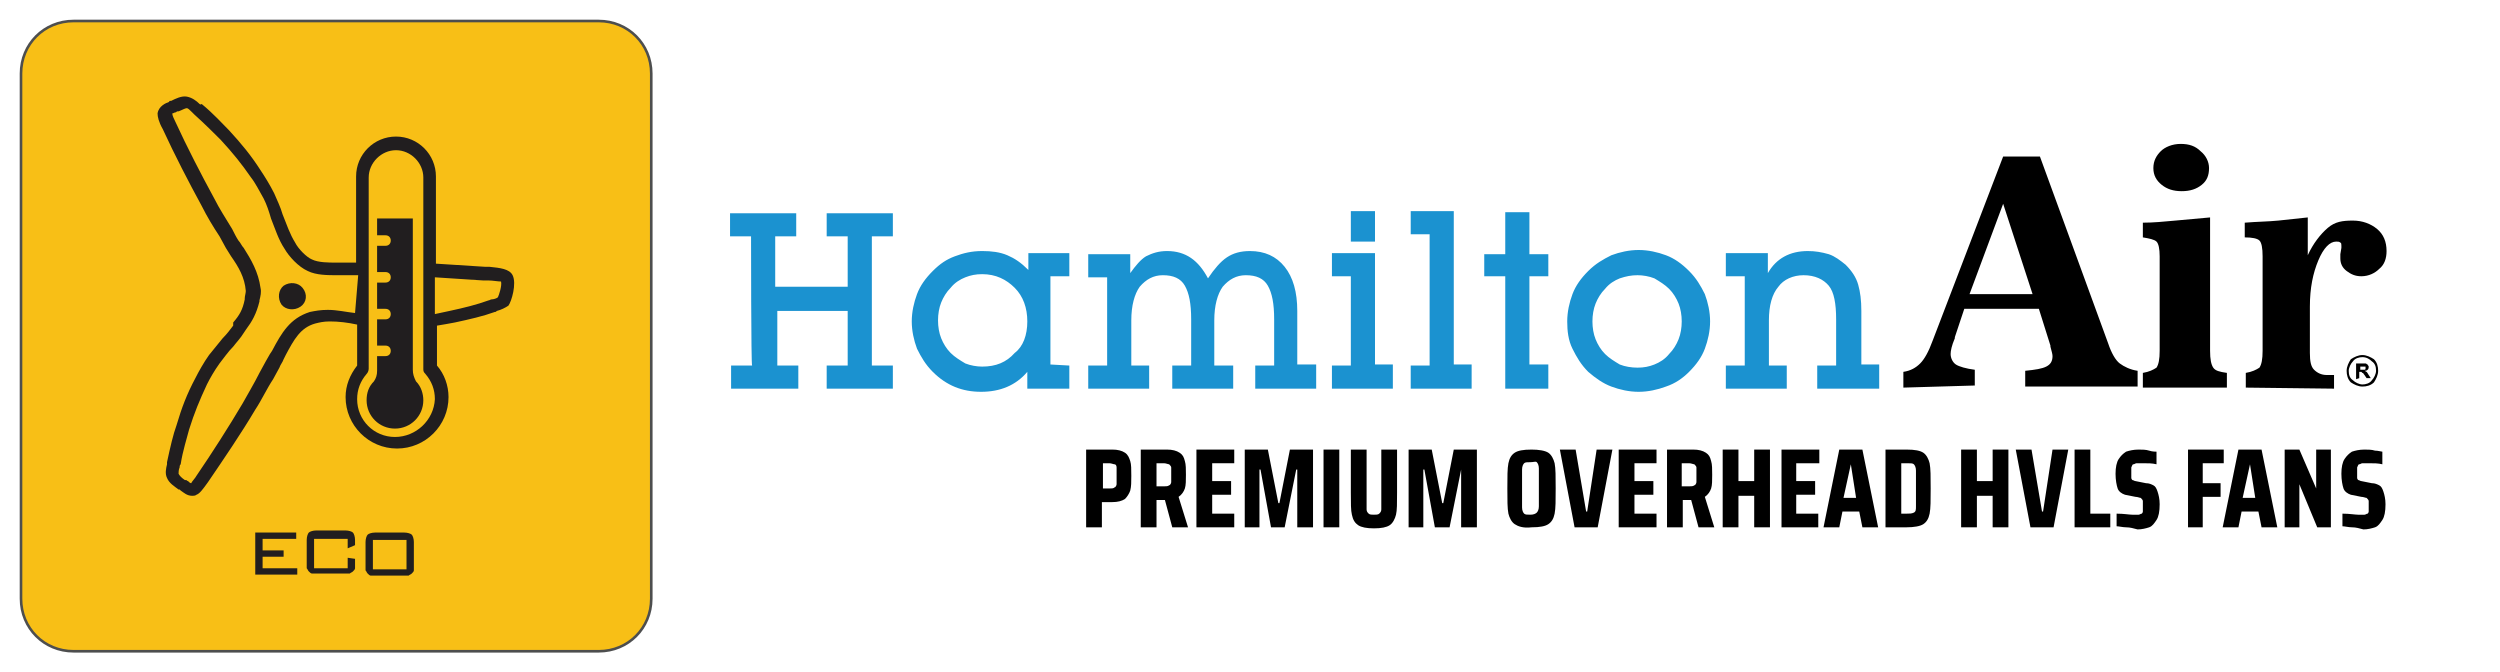 <?xml version="1.0" encoding="utf-8"?>
<!-- Generator: Adobe Illustrator 26.4.1, SVG Export Plug-In . SVG Version: 6.00 Build 0)  -->
<svg version="1.1" id="Layer_1" xmlns="http://www.w3.org/2000/svg" xmlns:xlink="http://www.w3.org/1999/xlink" x="0px" y="0px"
	 viewBox="0 0 238 64" style="enable-background:new 0 0 238 64;" xml:space="preserve">
<style type="text/css">
	.st0{fill:#F8BF16;stroke:#4D4E4E;stroke-width:0.25;stroke-miterlimit:10;}
	.st1{fill-rule:evenodd;clip-rule:evenodd;fill:#211E1F;}
	.st2{fill:#211E1F;}
	.st3{fill-rule:evenodd;clip-rule:evenodd;fill:#1B92D0;}
	.st4{fill-rule:evenodd;clip-rule:evenodd;}
</style>
<path class="st0" d="M57,62H7c-2.8,0-5-2.2-5-5V7c0-2.8,2.2-5,5-5h50c2.8,0,5,2.2,5,5v50C62,59.8,59.8,62,57,62z"/>
<g>
	<path class="st1" d="M38.7,54.2v-2.8h-3.2v2.8H38.7z M39.4,53.9c0,0.2,0,0.3,0,0.4c0,0.1-0.1,0.2-0.2,0.3c-0.1,0.1-0.2,0.1-0.3,0.2
		c-0.1,0-0.3,0-0.4,0h-2.8c-0.2,0-0.3,0-0.4,0c-0.1,0-0.2-0.1-0.3-0.2c-0.1-0.1-0.1-0.2-0.2-0.3c0-0.1,0-0.3,0-0.4v-2.3
		c0-0.3,0.1-0.6,0.2-0.7c0.1-0.1,0.4-0.2,0.7-0.2h2.8c0.3,0,0.6,0.1,0.7,0.2c0.1,0.1,0.2,0.4,0.2,0.7L39.4,53.9L39.4,53.9z
		 M33.1,52.2v-0.9h-3.2v2.8h3.2v-1l0.7,0.1v0.5c0,0.2,0,0.3,0,0.4c0,0.1-0.1,0.2-0.2,0.3c-0.1,0.1-0.2,0.1-0.3,0.2
		c-0.1,0-0.3,0-0.4,0h-2.8c-0.2,0-0.3,0-0.4,0s-0.2-0.1-0.3-0.2c-0.1-0.1-0.1-0.2-0.2-0.3c0-0.1,0-0.3,0-0.4v-2.3
		c0-0.3,0.1-0.6,0.2-0.7c0.1-0.1,0.4-0.2,0.7-0.2h2.8c0.3,0,0.6,0.1,0.7,0.2c0.1,0.1,0.2,0.4,0.2,0.7v0.5L33.1,52.2z M24.3,50.7h3.9
		v0.6H25v1.1h2V53h-2v1.1h3.3v0.6h-4V50.7z"/>
	<path class="st2" d="M39.3,35.2c0,0,0-0.1,0-0.1l0-14.3h-3.4l0,1.6h0.8c0.3,0,0.5,0.2,0.5,0.5c0,0.3-0.2,0.5-0.5,0.5h-0.8v2.5h0.8
		c0.3,0,0.5,0.2,0.5,0.5c0,0.3-0.2,0.5-0.5,0.5h-0.8v2.5h0.8c0.3,0,0.5,0.2,0.5,0.5c0,0.3-0.2,0.5-0.5,0.5h-0.8v2.5h0.8
		c0.3,0,0.5,0.2,0.5,0.5c0,0.3-0.2,0.5-0.5,0.5h-0.8l0,1.2c0,0.1,0,0.1,0,0.2c0,0.4-0.1,0.7-0.3,1c-0.5,0.5-0.7,1.1-0.7,1.8
		c0,1.5,1.2,2.7,2.7,2.7c1.5,0,2.7-1.2,2.7-2.7c0-0.6-0.2-1.3-0.7-1.8C39.4,35.9,39.3,35.6,39.3,35.2"/>
	<path class="st2" d="M47.4,28.3c-0.1,0.1-0.4,0.2-0.6,0.2c-0.1,0-0.2,0.1-0.3,0.1c-1.1,0.4-2.3,0.7-3.7,1c-0.5,0.1-0.9,0.2-1.4,0.3
		v-3.5c1.6,0.1,3.1,0.2,4.6,0.3c0.1,0,0.3,0,0.5,0c0.4,0,0.9,0.1,1.2,0.1C47.8,27.2,47.5,28.1,47.4,28.3 M37.6,41.6
		c-2,0-3.6-1.6-3.6-3.6c0-0.9,0.3-1.7,0.9-2.4c0.1-0.1,0.2-0.3,0.2-0.5c0,0,0-0.1,0-0.2V16.9c0-1.4,1.2-2.6,2.6-2.6
		c1.4,0,2.6,1.2,2.6,2.6l0,18.1c0,0,0,0.1,0,0.1c0,0.2,0,0.3,0.2,0.5c0.6,0.7,0.9,1.5,0.9,2.4C41.3,40,39.6,41.6,37.6,41.6z
		 M33.8,29.8c-0.9-0.1-1.7-0.3-2.6-0.3c-0.7,0-1.2,0.1-1.7,0.2c-1.9,0.6-2.7,2-3.6,3.7l-0.2,0.3c-0.1,0.2-0.3,0.5-0.4,0.7
		c-0.2,0.4-0.4,0.7-0.6,1.1c-0.5,1-1.1,2-1.6,2.9c-1.3,2.2-2.9,4.7-4.4,6.9c-0.1,0.2-0.4,0.5-0.5,0.7c-0.1,0-0.2-0.1-0.3-0.2
		c-0.1,0-0.1-0.1-0.2-0.1l-0.1,0c-0.3-0.2-0.5-0.4-0.6-0.6c0-0.1,0-0.4,0.1-0.6c0-0.1,0-0.2,0.1-0.3c0.2-1.3,0.6-2.5,0.8-3.3
		c0.5-1.6,1-2.8,1.7-4.3c0.3-0.6,0.7-1.3,1.2-2c0.4-0.5,0.8-1.1,1.3-1.6c0.3-0.4,0.7-0.8,1-1.3l0.2-0.3c0.6-0.8,1-1.5,1.3-2.7l0-0.1
		c0.1-0.4,0.2-0.8,0.1-1.2c-0.2-1.5-0.9-2.7-1.6-3.8c-0.2-0.2-0.3-0.5-0.5-0.7c-0.2-0.3-0.4-0.7-0.6-1.1c-0.6-1-1.2-1.9-1.7-2.9
		c-1.2-2.2-2.6-4.9-3.7-7.3c-0.1-0.2-0.3-0.6-0.3-0.8c0.1,0,0.2-0.1,0.3-0.1c0.1,0,0.1-0.1,0.2-0.1l0.1,0c0.3-0.1,0.6-0.3,0.8-0.3
		c0.1,0,0.3,0.2,0.5,0.4c0.1,0.1,0.1,0.1,0.2,0.2c1,0.9,1.9,1.8,2.5,2.4c1.2,1.3,2,2.3,2.9,3.6c0.4,0.5,0.8,1.3,1.2,2
		c0.3,0.6,0.5,1.2,0.7,1.9c0.4,1,0.7,2,1.3,2.9c0.4,0.7,1.3,1.7,2.2,2.1c0.8,0.4,1.9,0.4,2.8,0.4c0.4,0,0.8,0,1.2,0
		c0.3,0,0.5,0,0.8,0L33.8,29.8L33.8,29.8z M48.8,26.2c-0.3-0.6-1.2-0.7-2.2-0.8c-0.1,0-0.3,0-0.4,0c-1.5-0.1-3.1-0.2-4.7-0.3v-8.3
		c0-2.1-1.7-3.8-3.8-3.8c-2.1,0-3.8,1.7-3.8,3.8V25c-0.3,0-0.6,0-0.8,0c-0.4,0-0.8,0-1.1,0c-0.7,0-1.7,0-2.3-0.3
		c-0.5-0.2-1.3-1-1.6-1.6c-0.5-0.8-0.8-1.7-1.2-2.7c-0.2-0.7-0.5-1.3-0.8-2c-0.4-0.8-0.9-1.6-1.3-2.2c-0.9-1.4-1.8-2.5-3-3.8
		c-0.6-0.6-1.5-1.6-2.6-2.5C19.1,10,19,9.9,19,9.9c-0.3-0.3-0.7-0.6-1.2-0.7c-0.5-0.1-1.1,0.2-1.5,0.4l-0.1,0c0,0-0.1,0-0.1,0.1
		c-0.3,0.1-1,0.4-1.1,1.1c0,0.3,0.1,0.8,0.5,1.5c1.1,2.4,2.5,5.1,3.7,7.3c0.5,1,1.1,2,1.7,2.9c0.2,0.4,0.4,0.7,0.6,1.1
		c0.2,0.3,0.3,0.5,0.5,0.8c0.7,1,1.3,2,1.4,3.3c0,0.2-0.1,0.5-0.1,0.7l0,0.1c-0.2,1-0.5,1.5-1.1,2.2L22.2,31c-0.3,0.4-0.6,0.8-1,1.2
		c-0.4,0.5-0.9,1.1-1.3,1.6c-0.5,0.7-1,1.6-1.3,2.2c-0.8,1.5-1.3,2.8-1.8,4.5c-0.3,0.8-0.6,2.1-0.9,3.5c0,0.1,0,0.1,0,0.2
		c-0.1,0.4-0.2,0.9,0,1.3c0.2,0.5,0.7,0.8,1.1,1.1l0.1,0c0,0,0.1,0.1,0.1,0.1c0.3,0.2,0.6,0.5,1.1,0.5c0.1,0,0.3,0,0.4-0.1
		c0.3-0.1,0.6-0.5,1.1-1.2c1.5-2.2,3.2-4.7,4.5-6.9c0.6-0.9,1.1-2,1.7-2.9c0.2-0.4,0.4-0.7,0.6-1.1c0.1-0.3,0.3-0.5,0.4-0.8l0.1-0.2
		l0.1-0.2c0.8-1.5,1.4-2.6,2.8-3c0.4-0.1,0.8-0.2,1.4-0.2c0.8,0,1.7,0.1,2.6,0.3v3.9v0c-0.7,0.9-1.1,1.9-1.1,3
		c0,2.7,2.2,4.9,4.9,4.9c2.7,0,4.9-2.2,4.9-4.9c0-1.1-0.4-2.2-1.1-3v0v-3.8c0.6-0.1,1.2-0.2,1.7-0.3c1.4-0.3,2.7-0.6,3.8-1
		c0.1,0,0.1,0,0.2-0.1c0.4-0.1,0.8-0.3,1.1-0.5C48.7,28.7,49.2,27,48.8,26.2z"/>
	<path class="st2" d="M28.6,29.2c-0.6,0.4-1.4,0.3-1.8-0.2c-0.4-0.6-0.3-1.4,0.2-1.8c0.6-0.4,1.4-0.3,1.8,0.2
		C29.3,28,29.2,28.8,28.6,29.2"/>
</g>
<g>
	<path class="st3" d="M166.1,26.3h-1.8v-2.2h4V26c0.8-1.4,2.1-2.1,3.8-2.1c0.7,0,1.3,0.1,2,0.3c0.6,0.2,1.1,0.6,1.6,1
		c0.6,0.6,1,1.2,1.2,1.9c0.2,0.7,0.3,1.5,0.3,2.5v5.1h1.7V37H173v-2.2h1.8v-4.4c0-1.5-0.2-2.6-0.7-3.2s-1.3-1-2.4-1
		c-1,0-1.9,0.4-2.4,1.1c-0.6,0.7-0.9,1.8-0.9,3.2v4.3h1.7V37h-5.8v-2.2h1.8L166.1,26.3L166.1,26.3z M151.6,30.6
		c0,0.6,0.1,1.2,0.3,1.7c0.2,0.5,0.5,1,0.9,1.4c0.4,0.4,0.9,0.7,1.4,1c0.5,0.2,1.1,0.3,1.7,0.3c0.6,0,1.1-0.1,1.6-0.3s1-0.5,1.4-1
		c0.4-0.4,0.7-0.9,0.9-1.4c0.2-0.5,0.3-1.1,0.3-1.7c0-0.6-0.1-1.2-0.3-1.7c-0.2-0.5-0.5-1-0.9-1.4c-0.4-0.4-0.9-0.7-1.4-1
		c-0.5-0.2-1.1-0.3-1.6-0.3c-0.6,0-1.1,0.1-1.7,0.3c-0.5,0.2-1,0.5-1.4,1c-0.4,0.4-0.7,0.9-0.9,1.4C151.7,29.4,151.6,30,151.6,30.6z
		 M149.2,30.6c0-0.9,0.2-1.8,0.5-2.6c0.3-0.8,0.8-1.5,1.5-2.2c0.7-0.7,1.4-1.1,2.2-1.5c0.8-0.3,1.7-0.5,2.6-0.5
		c0.9,0,1.8,0.2,2.6,0.5c0.8,0.3,1.5,0.8,2.2,1.5c0.7,0.7,1.1,1.4,1.5,2.2c0.3,0.8,0.5,1.7,0.5,2.6s-0.2,1.8-0.5,2.6
		c-0.3,0.8-0.8,1.5-1.5,2.2c-0.6,0.6-1.3,1.1-2.2,1.4c-0.8,0.3-1.7,0.5-2.6,0.5c-0.9,0-1.8-0.2-2.6-0.5c-0.8-0.3-1.5-0.8-2.2-1.4
		c-0.7-0.7-1.1-1.4-1.5-2.2S149.2,31.5,149.2,30.6z M143.3,26.3h-2v-2.1h2v-4h2.3v4h1.8v2.1h-1.8v8.4h1.8V37h-4.1V26.3L143.3,26.3z
		 M136.1,22.3h-1.8v-2.2h4.1v14.6h1.7V37h-5.8v-2.2h1.8L136.1,22.3L136.1,22.3z M128.6,20.1h2.3V23h-2.3V20.1z M128.6,26.3h-1.8
		v-2.2h4.1v10.6h1.7V37h-5.8v-2.2h1.8L128.6,26.3L128.6,26.3z M103.6,34.8h1.8v-8.4h-1.8v-2.2h4V26c0.5-0.7,1-1.3,1.5-1.6
		c0.6-0.3,1.2-0.5,2-0.5c1.8,0,3,0.9,3.9,2.6c0.6-0.9,1.2-1.6,1.8-2c0.6-0.4,1.3-0.6,2.2-0.6c1.4,0,2.5,0.5,3.3,1.5
		c0.8,1,1.2,2.4,1.2,4.2v5.1h1.8V37h-5.8v-2.2h1.8v-4.4c0-1.5-0.2-2.5-0.6-3.2s-1.1-1-2.1-1c-0.9,0-1.6,0.4-2.2,1.1
		c-0.5,0.7-0.8,1.8-0.8,3.2v4.3h1.8V37h-5.8v-2.2h1.8v-4.4c0-1.5-0.2-2.5-0.6-3.2s-1.1-1-2.1-1c-0.9,0-1.6,0.4-2.2,1.1
		c-0.5,0.7-0.8,1.8-0.8,3.2v4.3h1.7V37h-5.8V34.8L103.6,34.8z M97.8,30.6c0-1.3-0.4-2.4-1.2-3.2c-0.8-0.8-1.8-1.3-3.1-1.3
		c-0.6,0-1.1,0.1-1.6,0.3c-0.5,0.2-1,0.5-1.4,1c-0.4,0.4-0.7,0.9-0.9,1.4c-0.2,0.5-0.3,1.1-0.3,1.7c0,0.6,0.1,1.2,0.3,1.7
		c0.2,0.5,0.5,1,0.9,1.4c0.4,0.4,0.9,0.7,1.4,1c0.5,0.2,1.1,0.3,1.6,0.3c1.3,0,2.3-0.4,3.1-1.3C97.4,33,97.8,31.9,97.8,30.6z
		 M101.8,34.8V37h-4v-1.6c-1.1,1.3-2.6,1.9-4.4,1.9c-1.8,0-3.3-0.6-4.6-1.9c-0.7-0.7-1.1-1.4-1.5-2.2c-0.3-0.8-0.5-1.7-0.5-2.6
		c0-0.9,0.2-1.8,0.5-2.6c0.3-0.8,0.8-1.5,1.5-2.2c0.7-0.7,1.3-1.1,2.1-1.4c0.8-0.3,1.6-0.5,2.6-0.5c0.9,0,1.7,0.1,2.4,0.4
		c0.7,0.3,1.3,0.7,2,1.4v-1.6h3.9v2.2H100v8.4L101.8,34.8L101.8,34.8z M71.5,22.5h-2v-2.2h6.3v2.2h-2v4.8h6.9v-4.8h-2v-2.2h6.3v2.2
		h-2v12.3h2V37h-6.3v-2.2h2v-5.2H74v5.2h2V37h-6.4v-2.2h2C71.5,34.8,71.5,22.5,71.5,22.5z"/>
	<g>
		<g>
			<path class="st4" d="M213.8,36.9v-1.4c0.6-0.1,1-0.3,1.3-0.5c0.2-0.3,0.3-0.8,0.3-1.6v-9c0-0.8-0.1-1.3-0.3-1.5
				c-0.2-0.2-0.7-0.3-1.4-0.3v-1.4c1.2-0.1,2.2-0.1,3.2-0.2c1-0.1,1.9-0.2,2.8-0.3v3.6c0.5-1.1,1.2-2,1.9-2.6S223,21,224,21
				c0.9,0,1.7,0.3,2.3,0.8c0.6,0.5,0.9,1.2,0.9,2.1c0,0.7-0.2,1.3-0.7,1.7c-0.4,0.4-1,0.7-1.7,0.7c-0.6,0-1-0.2-1.4-0.5
				c-0.4-0.3-0.6-0.7-0.6-1.2c0,0,0-0.1,0-0.2c0-0.1,0-0.1,0-0.2l0.1-0.6c0,0,0-0.1,0-0.1s0-0.1,0-0.1c0-0.1,0-0.3-0.1-0.3
				c-0.1-0.1-0.2-0.1-0.4-0.1c-0.6,0-1.2,0.6-1.7,1.8c-0.5,1.2-0.8,2.6-0.8,4.4v4.4c0,0.8,0.1,1.3,0.4,1.6c0.3,0.3,0.7,0.5,1.2,0.5
				h0.7V37L213.8,36.9L213.8,36.9z M204,36.9v-1.4c0.6-0.1,1-0.3,1.3-0.5c0.2-0.3,0.3-0.8,0.3-1.6v-9c0-0.7-0.1-1.2-0.3-1.4
				c-0.2-0.2-0.7-0.3-1.3-0.4v-1.4c1,0,2-0.1,3.1-0.2c1.1-0.1,2.2-0.2,3.3-0.3v12.7c0,0.8,0.1,1.3,0.3,1.6c0.2,0.3,0.6,0.4,1.3,0.5
				v1.4H204z M205,16c0-0.7,0.3-1.2,0.7-1.6s1.1-0.7,1.9-0.7c0.8,0,1.4,0.2,1.9,0.7c0.5,0.4,0.8,1,0.8,1.6c0,0.7-0.2,1.2-0.7,1.6
				c-0.5,0.4-1.1,0.6-1.9,0.6c-0.8,0-1.4-0.2-1.9-0.6C205.3,17.2,205,16.7,205,16z M181.2,36.9v-1.5c0.7-0.1,1.2-0.4,1.6-0.8
				c0.4-0.4,0.8-1.1,1.2-2.2l6.7-17.5h3.5l6.5,17.8c0.3,0.9,0.7,1.6,1.1,1.9c0.4,0.3,1,0.6,1.7,0.7v1.5h-10.7v-1.5
				c1-0.1,1.6-0.2,2-0.4c0.4-0.2,0.6-0.5,0.6-1c0-0.2-0.1-0.5-0.2-0.9c0-0.1,0-0.1,0-0.1l-1.1-3.5H187l-0.9,2.7l0,0.1
				c-0.3,0.7-0.4,1.2-0.4,1.5c0,0.4,0.2,0.8,0.5,1c0.3,0.2,1,0.4,1.8,0.5v1.5L181.2,36.9L181.2,36.9z M187.5,28h6l-2.8-8.6L187.5,28
				z"/>
			<g>
				<path d="M224.9,33.8L224.9,33.8c0.4,0,0.8,0.2,1.1,0.4c0.3,0.3,0.4,0.7,0.4,1.1l0,0c0,0.4-0.2,0.8-0.4,1.1
					c-0.3,0.3-0.7,0.4-1.1,0.4c-0.4,0-0.8-0.2-1.1-0.4c-0.3-0.3-0.4-0.7-0.4-1.1l0,0c0-0.4,0.2-0.8,0.4-1.1
					C224.1,34,224.5,33.8,224.9,33.8 M224.9,34c-0.3,0-0.7,0.1-0.9,0.4c-0.2,0.2-0.4,0.6-0.4,0.9l0,0c0,0.4,0.1,0.7,0.4,0.9
					c0.2,0.2,0.6,0.4,0.9,0.4c0.3,0,0.7-0.1,0.9-0.4c0.2-0.2,0.4-0.6,0.4-0.9l0,0c0-0.4-0.1-0.7-0.4-0.9
					C225.6,34.2,225.3,34,224.9,34z"/>
				<path d="M224.3,36.1L224.3,36.1v-1.5h0.6c0.2,0,0.3,0,0.3,0c0.1,0,0.1,0.1,0.2,0.1c0,0.1,0.1,0.1,0.1,0.2c0,0.1,0,0.2-0.1,0.3
					c-0.1,0.1-0.2,0.1-0.3,0.1c0.1,0,0.1,0.1,0.2,0.1c0,0,0.1,0.1,0.2,0.3l0.2,0.3h-0.4l-0.2-0.3c-0.1-0.1-0.1-0.2-0.2-0.2
					c0,0,0,0-0.1-0.1c0,0-0.1,0-0.1,0h-0.1v0.6L224.3,36.1L224.3,36.1z M224.6,35.2h0.2c0.1,0,0.2,0,0.3,0c0,0,0.1,0,0.1-0.1
					c0,0,0-0.1,0-0.1s0-0.1,0-0.1c0,0-0.1,0-0.1,0c0,0-0.1,0-0.2,0h-0.2V35.2z"/>
			</g>
		</g>
		<g>
			<path d="M103.5,42.8h2.4c0.5,0,0.9,0.1,1.2,0.3c0.3,0.2,0.4,0.5,0.5,0.8c0.1,0.3,0.1,0.8,0.1,1.4c0,0.6,0,1-0.1,1.4
				c-0.1,0.3-0.3,0.6-0.5,0.8c-0.3,0.2-0.7,0.3-1.2,0.3h-1v2.4h-1.5V42.8z M105.6,46.5c0.3,0,0.4,0,0.5-0.1c0.1,0,0.2-0.2,0.2-0.3
				c0-0.2,0-0.4,0-0.8c0-0.4,0-0.7,0-0.8c0-0.2-0.1-0.3-0.2-0.3c-0.1,0-0.3-0.1-0.5-0.1H105v2.4L105.6,46.5L105.6,46.5z"/>
			<path d="M111.6,50.2l-0.7-2.6h-0.8v2.6h-1.5v-7.4h2.5c0.5,0,0.9,0.1,1.2,0.3c0.3,0.2,0.4,0.4,0.5,0.8c0.1,0.3,0.1,0.8,0.1,1.3
				c0,0.5,0,1-0.1,1.3s-0.3,0.6-0.6,0.8l0.9,2.9L111.6,50.2L111.6,50.2z M111.3,46.2c0.1,0,0.2-0.2,0.2-0.3c0-0.1,0-0.4,0-0.7
				c0-0.3,0-0.6,0-0.7c0-0.1-0.1-0.2-0.2-0.3c-0.1,0-0.3-0.1-0.5-0.1h-0.7v2.2h0.7C111,46.3,111.2,46.3,111.3,46.2z"/>
			<path d="M113.9,50.2v-7.4h3.6v1.3h-2.1v1.7h1.8v1.3h-1.8v1.8h2.1v1.3L113.9,50.2L113.9,50.2z"/>
			<path d="M123.5,50.2v-5.5h-0.1l-1.1,5.5H121l-1-5.5h-0.1v5.5h-1.4v-7.4h2.2l1,5.1h0.1l1-5.1h2.2v7.4H123.5z"/>
			<path d="M126,50.2v-7.4h1.5v7.4H126z"/>
			<path d="M133,42.8v4.1c0,1,0,1.7-0.1,2.1c-0.1,0.4-0.3,0.8-0.6,1c-0.3,0.2-0.8,0.3-1.5,0.3c-0.7,0-1.2-0.1-1.5-0.3
				s-0.5-0.5-0.6-1c-0.1-0.4-0.1-1.1-0.1-2.1v-4.1h1.5v4.6c0,0.5,0,0.9,0,1.1c0,0.2,0.1,0.3,0.2,0.4c0.1,0.1,0.3,0.1,0.5,0.1
				c0.2,0,0.4,0,0.5-0.1c0.1-0.1,0.2-0.2,0.2-0.4c0-0.2,0-0.6,0-1.1v-4.6H133L133,42.8z"/>
			<path d="M139.1,50.2v-5.5h0l-1.1,5.5h-1.4l-1-5.5h-0.1v5.5h-1.4v-7.4h2.2l1,5.1h0.1l1-5.1h2.2v7.4H139.1L139.1,50.2z"/>
			<path d="M144.2,49.9c-0.3-0.2-0.5-0.6-0.6-1c-0.1-0.5-0.1-1.3-0.1-2.4s0-1.9,0.1-2.4c0.1-0.5,0.3-0.8,0.6-1
				c0.3-0.2,0.8-0.3,1.6-0.3c0.7,0,1.3,0.1,1.6,0.3c0.3,0.2,0.5,0.6,0.6,1c0.1,0.5,0.1,1.3,0.1,2.4c0,1.1,0,1.9-0.1,2.4
				c-0.1,0.5-0.3,0.8-0.6,1c-0.3,0.2-0.8,0.3-1.6,0.3C145,50.3,144.5,50.1,144.2,49.9z M146.3,48.8c0.1-0.1,0.2-0.3,0.2-0.6
				c0-0.3,0-0.9,0-1.8s0-1.5,0-1.8c0-0.3-0.1-0.5-0.2-0.6S146,44,145.7,44s-0.5,0-0.6,0.1s-0.2,0.3-0.2,0.6c0,0.3,0,0.9,0,1.8
				s0,1.5,0,1.8c0,0.3,0.1,0.5,0.2,0.6s0.3,0.1,0.6,0.1C146,49,146.2,48.9,146.3,48.8z"/>
			<path d="M149.9,50.2l-1.4-7.4h1.5l1,5.9h0.1l0.9-5.9h1.5l-1.4,7.4H149.9z"/>
			<path d="M154.1,50.2v-7.4h3.6v1.3h-2.1v1.7h1.8v1.3h-1.8v1.8h2.1v1.3L154.1,50.2L154.1,50.2z"/>
			<path d="M161.7,50.2l-0.7-2.6h-0.8v2.6h-1.5v-7.4h2.5c0.5,0,0.9,0.1,1.2,0.3s0.4,0.4,0.5,0.8c0.1,0.3,0.1,0.8,0.1,1.3
				c0,0.5,0,1-0.1,1.3s-0.3,0.6-0.6,0.8l0.9,2.9L161.7,50.2L161.7,50.2z M161.3,46.2c0.1,0,0.2-0.2,0.2-0.3c0-0.1,0-0.4,0-0.7
				c0-0.3,0-0.6,0-0.7c0-0.1-0.1-0.2-0.2-0.3c-0.1,0-0.3-0.1-0.5-0.1h-0.7v2.2h0.7C161,46.3,161.2,46.3,161.3,46.2z"/>
			<path d="M167,50.2v-3h-1.5v3H164v-7.4h1.5v3h1.5v-3h1.5v7.4H167z"/>
			<path d="M169.6,50.2v-7.4h3.6v1.3H171v1.7h1.8v1.3H171v1.8h2.1v1.3L169.6,50.2L169.6,50.2z"/>
			<path d="M177.3,50.2l-0.3-1.5h-1.6l-0.3,1.5h-1.5l1.5-7.4h2.2l1.5,7.4H177.3z M176.2,44.2L176.2,44.2l-0.7,3.2h1.2L176.2,44.2z"
				/>
			<path d="M179.5,42.8h2c0.8,0,1.3,0.1,1.6,0.3c0.3,0.2,0.5,0.6,0.6,1c0.1,0.5,0.1,1.3,0.1,2.4c0,1.1,0,1.9-0.1,2.4
				c-0.1,0.5-0.3,0.8-0.6,1s-0.9,0.3-1.6,0.3h-2V42.8L179.5,42.8z M181.5,48.9c0.3,0,0.5,0,0.7-0.1s0.2-0.3,0.2-0.6
				c0-0.3,0-0.9,0-1.7c0-0.8,0-1.4,0-1.7c0-0.3-0.1-0.5-0.2-0.6c-0.1-0.1-0.3-0.1-0.6-0.1H181v4.8H181.5L181.5,48.9z"/>
			<path d="M189.7,50.2v-3h-1.5v3h-1.5v-7.4h1.5v3h1.5v-3h1.5v7.4H189.7z"/>
			<path d="M193.3,50.2l-1.4-7.4h1.5l1,5.9h0.1l0.9-5.9h1.5l-1.4,7.4H193.3z"/>
			<path d="M197.5,50.2v-7.4h1.5v6.1h1.9v1.3L197.5,50.2L197.5,50.2z"/>
			<path d="M202.4,50.2c-0.3,0-0.7-0.1-0.9-0.1v-1.2c0.7,0,1.2,0.1,1.5,0.1c0.3,0,0.4,0,0.6,0c0.1,0,0.2-0.1,0.3-0.1
				c0,0,0.1-0.1,0.1-0.2s0-0.3,0-0.4c0-0.3,0-0.4,0-0.6c0-0.1-0.1-0.2-0.2-0.3c-0.1,0-0.3-0.1-0.5-0.1l-1-0.2
				c-0.3-0.1-0.6-0.3-0.7-0.6c-0.1-0.3-0.2-0.8-0.2-1.4c0-0.6,0.1-1.1,0.3-1.4c0.2-0.3,0.4-0.5,0.7-0.7c0.3-0.1,0.7-0.2,1.2-0.2
				c0.3,0,0.7,0,1,0.1s0.6,0.1,0.7,0.1v1.2c-0.4-0.1-0.8-0.1-1.3-0.1c-0.3,0-0.5,0-0.6,0c-0.1,0-0.2,0.1-0.3,0.1
				c-0.1,0-0.1,0.1-0.2,0.3c0,0.1,0,0.3,0,0.5c0,0.2,0,0.4,0,0.5c0,0.1,0.1,0.2,0.1,0.2c0.1,0,0.2,0.1,0.3,0.1l1,0.2
				c0.3,0,0.5,0.1,0.7,0.2c0.2,0.1,0.3,0.3,0.4,0.6c0.1,0.3,0.2,0.7,0.2,1.2c0,0.7-0.1,1.2-0.3,1.5c-0.2,0.3-0.4,0.6-0.7,0.7
				s-0.7,0.2-1.1,0.2C203.1,50.3,202.8,50.2,202.4,50.2z"/>
			<path d="M208.3,50.2v-7.4h3.4v1.3h-2v1.9h1.7v1.3h-1.7v2.9L208.3,50.2L208.3,50.2z"/>
			<path d="M215.3,50.2l-0.3-1.5h-1.6l-0.3,1.5h-1.5l1.5-7.4h2.2l1.5,7.4H215.3z M214.2,44.2L214.2,44.2l-0.7,3.2h1.2L214.2,44.2z"
				/>
			<path d="M220.6,50.2l-1.7-4.1h0v4.1h-1.4v-7.4h1.4l1.6,3.7h0v-3.7h1.4v7.4H220.6z"/>
			<path d="M223.9,50.2c-0.3,0-0.7-0.1-0.9-0.1v-1.2c0.7,0,1.2,0.1,1.5,0.1c0.3,0,0.4,0,0.6,0c0.1,0,0.2-0.1,0.3-0.1
				c0,0,0.1-0.1,0.1-0.2c0-0.1,0-0.3,0-0.4c0-0.3,0-0.4,0-0.6c0-0.1-0.1-0.2-0.2-0.3c-0.1,0-0.3-0.1-0.5-0.1l-1-0.2
				c-0.3-0.1-0.6-0.3-0.7-0.6c-0.1-0.3-0.2-0.8-0.2-1.4c0-0.6,0.1-1.1,0.3-1.4c0.2-0.3,0.4-0.5,0.7-0.7c0.3-0.1,0.7-0.2,1.2-0.2
				c0.3,0,0.7,0,1,0.1c0.3,0,0.6,0.1,0.7,0.1v1.2c-0.4-0.1-0.8-0.1-1.3-0.1c-0.3,0-0.5,0-0.6,0c-0.1,0-0.2,0.1-0.3,0.1
				c-0.1,0-0.1,0.1-0.2,0.3c0,0.1,0,0.3,0,0.5c0,0.2,0,0.4,0,0.5c0,0.1,0.1,0.2,0.1,0.2c0.1,0,0.2,0.1,0.3,0.1l1,0.2
				c0.3,0,0.5,0.1,0.7,0.2s0.3,0.3,0.4,0.6c0.1,0.3,0.2,0.7,0.2,1.2c0,0.7-0.1,1.2-0.3,1.5c-0.2,0.3-0.4,0.6-0.7,0.7
				s-0.7,0.2-1.1,0.2C224.6,50.3,224.3,50.2,223.9,50.2z"/>
		</g>
	</g>
</g>
</svg>
